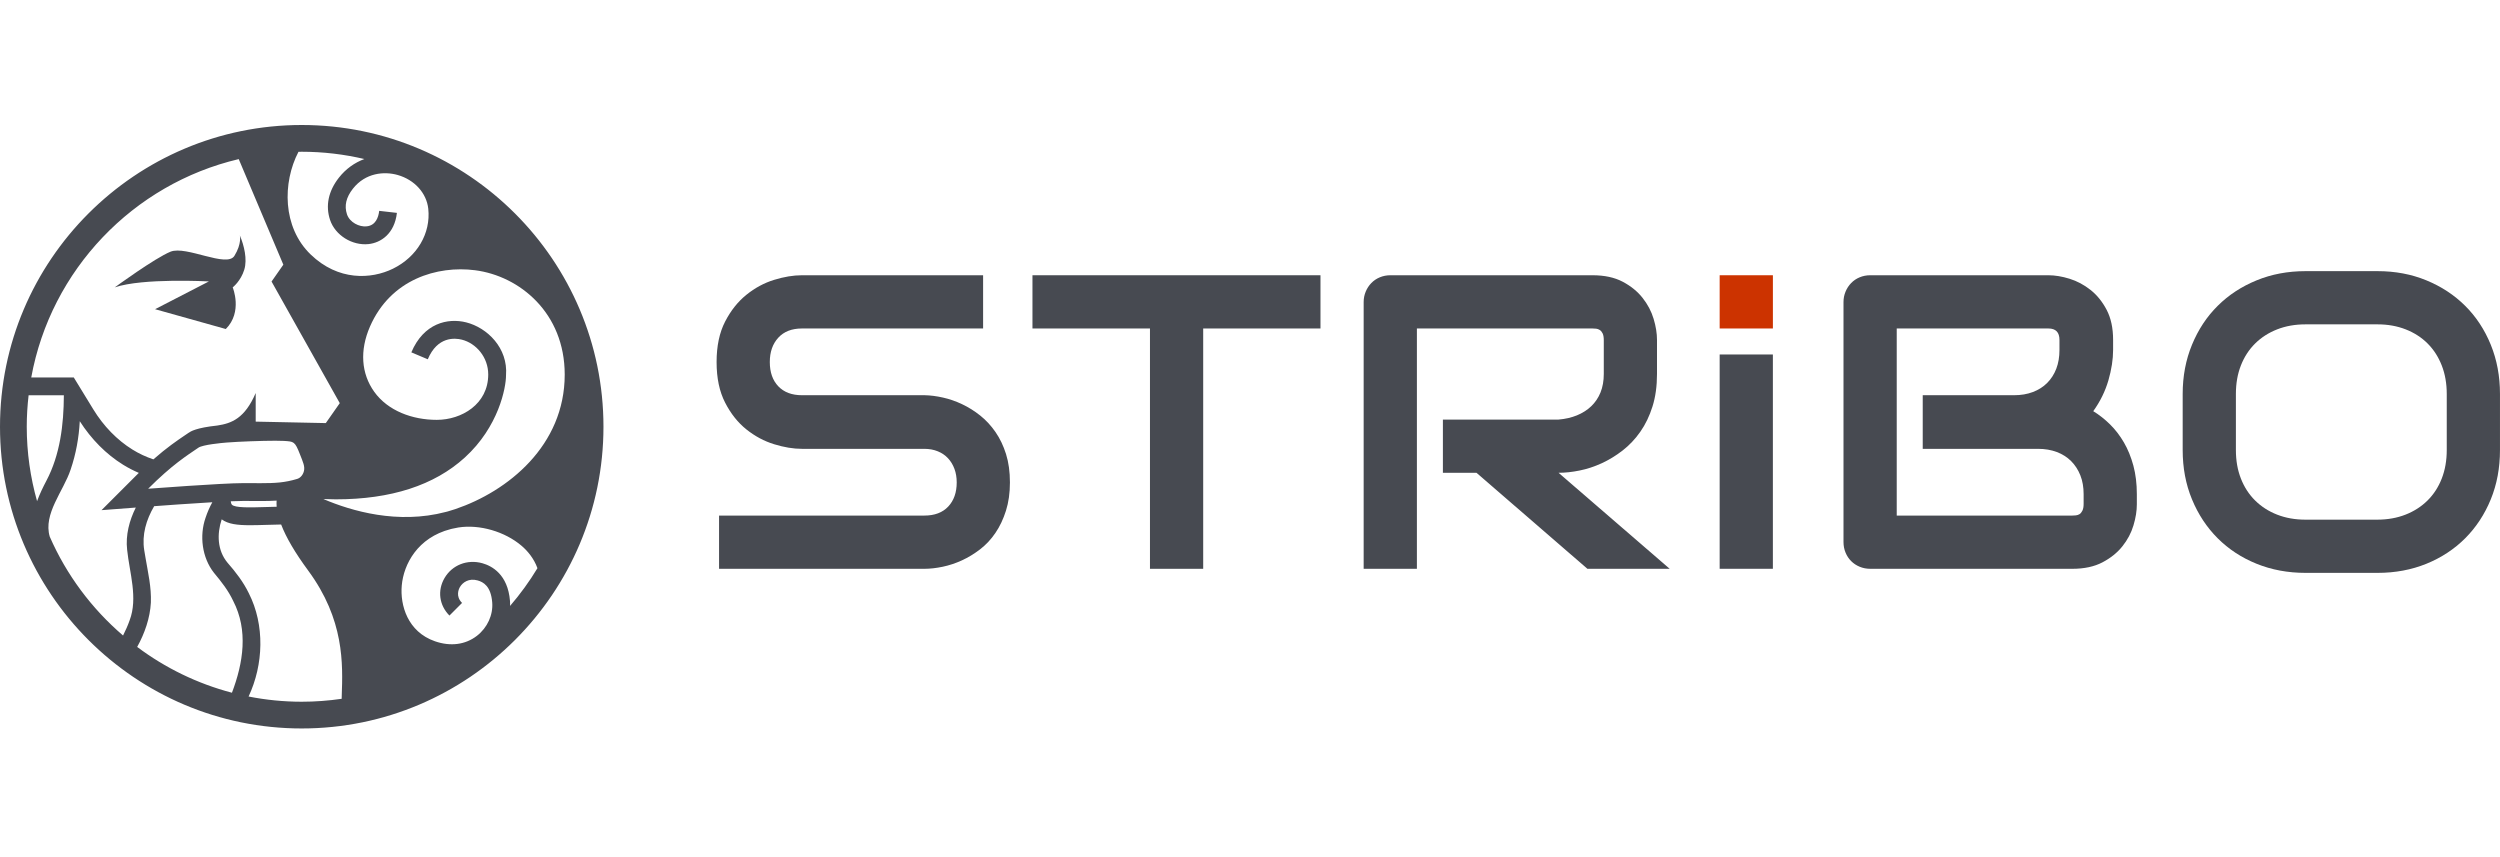 <?xml version="1.0" encoding="UTF-8"?> <svg xmlns="http://www.w3.org/2000/svg" width="140" height="48" viewBox="0 0 140 48" fill="none"> <path d="M55.748 24.195C55.5 23.836 55.215 23.528 54.894 23.272C54.573 23.016 54.235 22.804 53.879 22.636C53.524 22.468 53.167 22.344 52.807 22.264C52.448 22.183 52.108 22.139 51.787 22.132H51.764H44.909C44.344 22.132 43.902 21.965 43.585 21.633C43.268 21.301 43.109 20.848 43.109 20.275C43.109 19.709 43.268 19.255 43.585 18.91C43.902 18.566 44.344 18.395 44.909 18.395H55.054V15.414H44.909C44.428 15.414 43.908 15.5 43.35 15.672C42.792 15.844 42.275 16.123 41.797 16.509C41.319 16.895 40.922 17.395 40.605 18.011C40.288 18.626 40.129 19.381 40.129 20.275C40.129 21.169 40.287 21.925 40.605 22.544C40.922 23.163 41.319 23.664 41.797 24.046C42.275 24.428 42.792 24.705 43.35 24.877C43.908 25.049 44.428 25.135 44.909 25.135H51.764C52.039 25.135 52.29 25.181 52.515 25.273C52.741 25.364 52.932 25.494 53.088 25.662C53.245 25.831 53.365 26.029 53.45 26.259C53.534 26.488 53.576 26.74 53.576 27.015C53.576 27.581 53.417 28.032 53.1 28.368C52.783 28.704 52.338 28.872 51.765 28.872H40.267V31.853H51.765C52.086 31.853 52.428 31.814 52.791 31.738C53.154 31.662 53.511 31.543 53.862 31.383C54.214 31.222 54.554 31.016 54.883 30.764C55.211 30.511 55.498 30.206 55.742 29.846C55.987 29.487 56.184 29.073 56.333 28.602C56.482 28.133 56.556 27.604 56.556 27.015C56.556 26.426 56.484 25.899 56.339 25.433C56.193 24.967 55.996 24.554 55.748 24.195Z" fill="#474A51"></path> <path d="M57.818 18.395H64.398V31.853H67.379V18.395H73.947V15.414H57.818V18.395Z" fill="#474A51"></path> <path d="M88.454 26.35C88.87 26.267 89.283 26.131 89.692 25.944C90.1 25.756 90.492 25.518 90.867 25.227C91.241 24.937 91.572 24.587 91.858 24.178C92.145 23.769 92.372 23.297 92.54 22.762C92.708 22.227 92.792 21.62 92.792 20.94V19.037C92.792 18.67 92.729 18.276 92.603 17.856C92.477 17.436 92.271 17.044 91.984 16.681C91.698 16.318 91.325 16.016 90.867 15.775C90.408 15.534 89.847 15.414 89.181 15.414H77.867C77.653 15.414 77.454 15.452 77.271 15.529C77.087 15.605 76.929 15.712 76.795 15.85C76.661 15.987 76.556 16.148 76.48 16.331C76.403 16.515 76.365 16.71 76.365 16.916V31.853H79.346V18.395H89.181C89.242 18.395 89.309 18.398 89.382 18.406C89.455 18.414 89.523 18.438 89.588 18.48C89.653 18.522 89.707 18.587 89.749 18.675C89.791 18.763 89.812 18.891 89.812 19.059V20.939C89.812 21.329 89.751 21.675 89.629 21.977C89.506 22.279 89.332 22.537 89.107 22.751C88.882 22.965 88.614 23.135 88.305 23.261C87.995 23.387 87.653 23.465 87.279 23.496H80.802V26.476H82.682L88.895 31.853H93.503L87.278 26.476C87.646 26.476 88.037 26.434 88.454 26.35Z" fill="#474A51"></path> <path d="M118.941 24.78C118.719 24.398 118.461 24.061 118.167 23.771C117.873 23.481 117.558 23.232 117.222 23.026C117.611 22.483 117.894 21.908 118.07 21.301C118.245 20.693 118.334 20.125 118.334 19.598V19.036C118.334 18.372 118.213 17.81 117.972 17.351C117.732 16.893 117.43 16.52 117.067 16.234C116.704 15.947 116.312 15.739 115.892 15.609C115.471 15.479 115.078 15.414 114.711 15.414H104.738C104.524 15.414 104.325 15.452 104.142 15.529C103.958 15.605 103.8 15.712 103.666 15.85C103.532 15.987 103.427 16.148 103.351 16.331C103.274 16.515 103.236 16.71 103.236 16.916V30.351C103.236 30.565 103.274 30.764 103.351 30.947C103.427 31.131 103.532 31.289 103.666 31.423C103.8 31.557 103.958 31.662 104.142 31.738C104.325 31.814 104.524 31.853 104.738 31.853H116.053C116.717 31.853 117.279 31.732 117.738 31.491C118.196 31.251 118.569 30.951 118.855 30.592C119.142 30.233 119.348 29.843 119.474 29.422C119.601 29.002 119.663 28.608 119.663 28.242V27.668C119.663 27.088 119.598 26.556 119.469 26.075C119.338 25.594 119.163 25.162 118.941 24.78ZM116.683 28.219C116.683 28.379 116.66 28.506 116.614 28.597C116.568 28.689 116.515 28.754 116.454 28.792C116.393 28.83 116.324 28.853 116.247 28.861C116.171 28.868 116.106 28.872 116.053 28.872H106.217V18.395H114.711C115.124 18.395 115.33 18.609 115.33 19.036V19.598C115.33 19.988 115.271 20.338 115.153 20.647C115.034 20.957 114.864 21.222 114.643 21.444C114.421 21.666 114.153 21.836 113.84 21.954C113.527 22.073 113.176 22.132 112.786 22.132H107.673V25.135H114.127C114.516 25.135 114.868 25.194 115.182 25.313C115.495 25.431 115.762 25.601 115.984 25.823C116.205 26.045 116.377 26.31 116.5 26.62C116.622 26.929 116.683 27.279 116.683 27.669V28.219H116.683Z" fill="#474A51"></path> <path d="M139.483 19.305C139.139 18.461 138.661 17.735 138.05 17.127C137.439 16.519 136.715 16.044 135.878 15.7C135.041 15.355 134.13 15.184 133.144 15.184H129.109C128.123 15.184 127.209 15.355 126.369 15.7C125.528 16.044 124.802 16.519 124.191 17.127C123.579 17.734 123.1 18.46 122.752 19.305C122.404 20.149 122.23 21.069 122.23 22.062V25.203C122.23 26.204 122.404 27.125 122.752 27.965C123.1 28.806 123.579 29.532 124.191 30.144C124.802 30.755 125.528 31.231 126.369 31.571C127.209 31.911 128.123 32.081 129.109 32.081H133.144C134.13 32.081 135.041 31.911 135.878 31.571C136.715 31.231 137.439 30.755 138.05 30.144C138.661 29.532 139.139 28.806 139.483 27.965C139.827 27.125 139.999 26.204 139.999 25.203V22.062C139.999 21.069 139.827 20.149 139.483 19.305ZM137.018 25.203C137.018 25.791 136.924 26.325 136.737 26.802C136.55 27.28 136.284 27.689 135.94 28.029C135.596 28.369 135.186 28.633 134.708 28.82C134.23 29.007 133.701 29.101 133.12 29.101H129.108C128.527 29.101 127.998 29.007 127.52 28.82C127.042 28.633 126.632 28.369 126.288 28.029C125.944 27.689 125.678 27.28 125.491 26.802C125.303 26.325 125.21 25.791 125.21 25.203V22.062C125.21 21.474 125.303 20.941 125.491 20.463C125.678 19.985 125.944 19.576 126.288 19.236C126.632 18.896 127.042 18.633 127.52 18.445C127.998 18.258 128.527 18.164 129.108 18.164H133.143C133.716 18.164 134.241 18.258 134.719 18.445C135.197 18.633 135.606 18.896 135.946 19.236C136.286 19.576 136.549 19.985 136.737 20.463C136.924 20.941 137.018 21.474 137.018 22.062V25.203H137.018Z" fill="#474A51"></path> <path d="M99.281 19.851H96.301V31.852H99.281V19.851Z" fill="#474A51"></path> <path d="M99.282 15.414H96.301V18.395H99.282V15.414Z" fill="#CC3300"></path> <path d="M16.897 7C7.58 7 0 14.58 0 23.897C0 33.214 7.58 40.794 16.897 40.794C26.214 40.794 33.794 33.214 33.794 23.897C33.794 14.58 26.214 7 16.897 7ZM26.601 15.133C29.099 15.454 31.624 17.52 31.624 20.976C31.624 24.952 28.445 27.512 25.498 28.51C25.358 28.558 25.217 28.601 25.077 28.64C25.037 28.65 24.999 28.66 24.96 28.67C22.284 29.376 19.691 28.622 18.107 27.946C18.342 27.954 18.578 27.963 18.806 27.963C21.894 27.963 24.318 27.179 26.029 25.622C27.922 23.899 28.337 21.715 28.337 21.019H28.337C28.457 19.488 27.286 18.351 26.108 18.053C25.074 17.793 23.725 18.097 23.035 19.732L23.956 20.12C24.498 18.831 25.471 18.922 25.864 19.021C26.662 19.223 27.341 20.003 27.341 20.971C27.341 22.632 25.852 23.512 24.459 23.512C23.092 23.512 21.722 23.008 20.957 21.94C20.224 20.916 20.139 19.62 20.718 18.289C21.877 15.629 24.497 14.863 26.601 15.133ZM16.714 8.502C16.775 8.501 16.836 8.498 16.897 8.498C18.104 8.498 19.276 8.641 20.404 8.905C19.854 9.11 19.361 9.462 18.978 9.95C18.389 10.701 18.218 11.521 18.485 12.319C18.771 13.172 19.717 13.764 20.636 13.669C21.317 13.598 22.092 13.101 22.227 11.921L21.235 11.808C21.193 12.175 21.037 12.623 20.532 12.676C20.123 12.719 19.584 12.458 19.431 12.002C19.272 11.524 19.38 11.055 19.763 10.567C20.465 9.673 21.519 9.585 22.273 9.8C23.216 10.07 23.887 10.812 23.983 11.689C24.132 13.068 23.355 14.386 22.003 15.048C20.789 15.642 18.941 15.744 17.394 14.248C15.812 12.719 15.816 10.228 16.714 8.502ZM13.369 8.91L15.867 14.822L15.207 15.766L19.027 22.576L18.245 23.693L14.319 23.611V22.009C13.71 23.429 12.971 23.709 12.172 23.829C10.972 23.959 10.68 24.156 10.549 24.246L10.367 24.369C9.918 24.673 9.348 25.059 8.589 25.725C8.168 25.582 7.787 25.405 7.415 25.174C6.558 24.643 5.8 23.864 5.223 22.921L4.132 21.138H1.75C2.845 15.114 7.453 10.303 13.369 8.91ZM15.494 28.378C15.288 28.383 15.089 28.389 14.903 28.394C14.004 28.421 13.154 28.446 12.984 28.26C12.966 28.24 12.937 28.189 12.923 28.072C13.205 28.06 13.443 28.053 13.614 28.053C13.814 28.053 13.998 28.054 14.171 28.055C14.325 28.056 14.47 28.057 14.608 28.057C14.914 28.057 15.202 28.053 15.49 28.034C15.483 28.144 15.483 28.258 15.494 28.378ZM14.608 27.058C14.317 27.058 13.992 27.055 13.614 27.055C12.434 27.055 8.297 27.369 8.297 27.369C9.641 26.025 10.457 25.517 11.112 25.07C11.355 24.904 12.405 24.805 12.698 24.782C13.372 24.729 14.657 24.681 15.422 24.681C15.62 24.681 15.784 24.684 15.893 24.691C16.46 24.729 16.511 24.707 16.8 25.448C16.966 25.873 17.082 26.113 17.022 26.372C16.977 26.571 16.838 26.76 16.643 26.819C15.946 27.03 15.405 27.058 14.608 27.058ZM2.076 28.066C1.702 26.739 1.498 25.342 1.498 23.897C1.498 23.302 1.535 22.715 1.602 22.136H3.573L3.576 22.142C3.569 23.772 3.365 25.471 2.598 26.921C2.41 27.278 2.222 27.665 2.076 28.066ZM7.119 30.783C7.251 32.064 7.736 33.49 7.258 34.742C7.159 35.028 7.031 35.307 6.891 35.589C5.137 34.085 3.724 32.197 2.786 30.053C2.407 28.778 3.559 27.497 3.953 26.303C4.257 25.413 4.418 24.506 4.467 23.587C5.113 24.597 5.946 25.438 6.889 26.022C7.177 26.201 7.469 26.351 7.774 26.482C7.714 26.541 7.653 26.601 7.591 26.663L5.685 28.569L7.605 28.423C7.243 29.144 7.027 29.968 7.119 30.783ZM12.989 38.793C11.044 38.282 9.248 37.401 7.682 36.228C8.104 35.465 8.402 34.611 8.449 33.744C8.482 32.878 8.29 32.075 8.151 31.251C8.134 31.157 8.094 30.901 8.077 30.811C7.94 29.951 8.184 29.113 8.633 28.346C9.212 28.302 10.658 28.198 11.89 28.126C11.739 28.4 11.613 28.686 11.51 28.998C11.162 29.996 11.309 31.223 11.982 32.077C12.403 32.582 12.784 33.066 13.059 33.652C13.909 35.296 13.625 37.118 12.989 38.793ZM19.137 38.981C19.136 39.033 19.134 39.081 19.133 39.133C18.402 39.239 17.656 39.297 16.897 39.297C15.879 39.297 14.884 39.195 13.921 39.005C14.759 37.214 14.838 35.003 13.934 33.222C13.627 32.587 13.195 32.03 12.736 31.506C12.167 30.815 12.144 29.906 12.415 29.083C12.773 29.349 13.286 29.412 14.007 29.412C14.284 29.412 14.592 29.403 14.933 29.393C15.184 29.385 15.455 29.378 15.744 29.372C16.023 30.1 16.526 30.958 17.254 31.945C19.289 34.702 19.201 37.175 19.137 38.981ZM28.564 33.932C28.565 33.84 28.567 33.748 28.56 33.656C28.44 32.161 27.541 31.69 27.016 31.542C26.175 31.306 25.323 31.637 24.895 32.368C24.485 33.069 24.593 33.894 25.169 34.471L25.875 33.764C25.5 33.39 25.69 32.987 25.757 32.873C25.907 32.616 26.256 32.365 26.745 32.503C27.061 32.592 27.491 32.817 27.564 33.735C27.62 34.437 27.292 35.154 26.706 35.607C26.061 36.105 25.227 36.214 24.357 35.911C22.826 35.379 22.399 33.893 22.499 32.782C22.606 31.589 23.391 30.108 25.229 29.632C25.253 29.625 25.277 29.619 25.302 29.613C25.421 29.584 25.543 29.559 25.671 29.539C26.852 29.354 28.274 29.766 29.208 30.564C29.533 30.842 29.896 31.26 30.097 31.818C29.646 32.567 29.131 33.273 28.564 33.932Z" fill="#474A51"></path> <path d="M11.698 15.76L8.684 17.315L12.645 18.425C13.605 17.465 13.031 16.093 13.031 16.093C13.031 16.093 13.487 15.741 13.682 15.094C13.854 14.52 13.675 13.759 13.431 13.181C13.431 13.181 13.552 13.643 13.127 14.328C12.701 15.013 10.421 13.742 9.551 14.094C8.681 14.446 6.426 16.093 6.426 16.093C7.999 15.556 11.698 15.76 11.698 15.76Z" fill="#474A51"></path> </svg> 